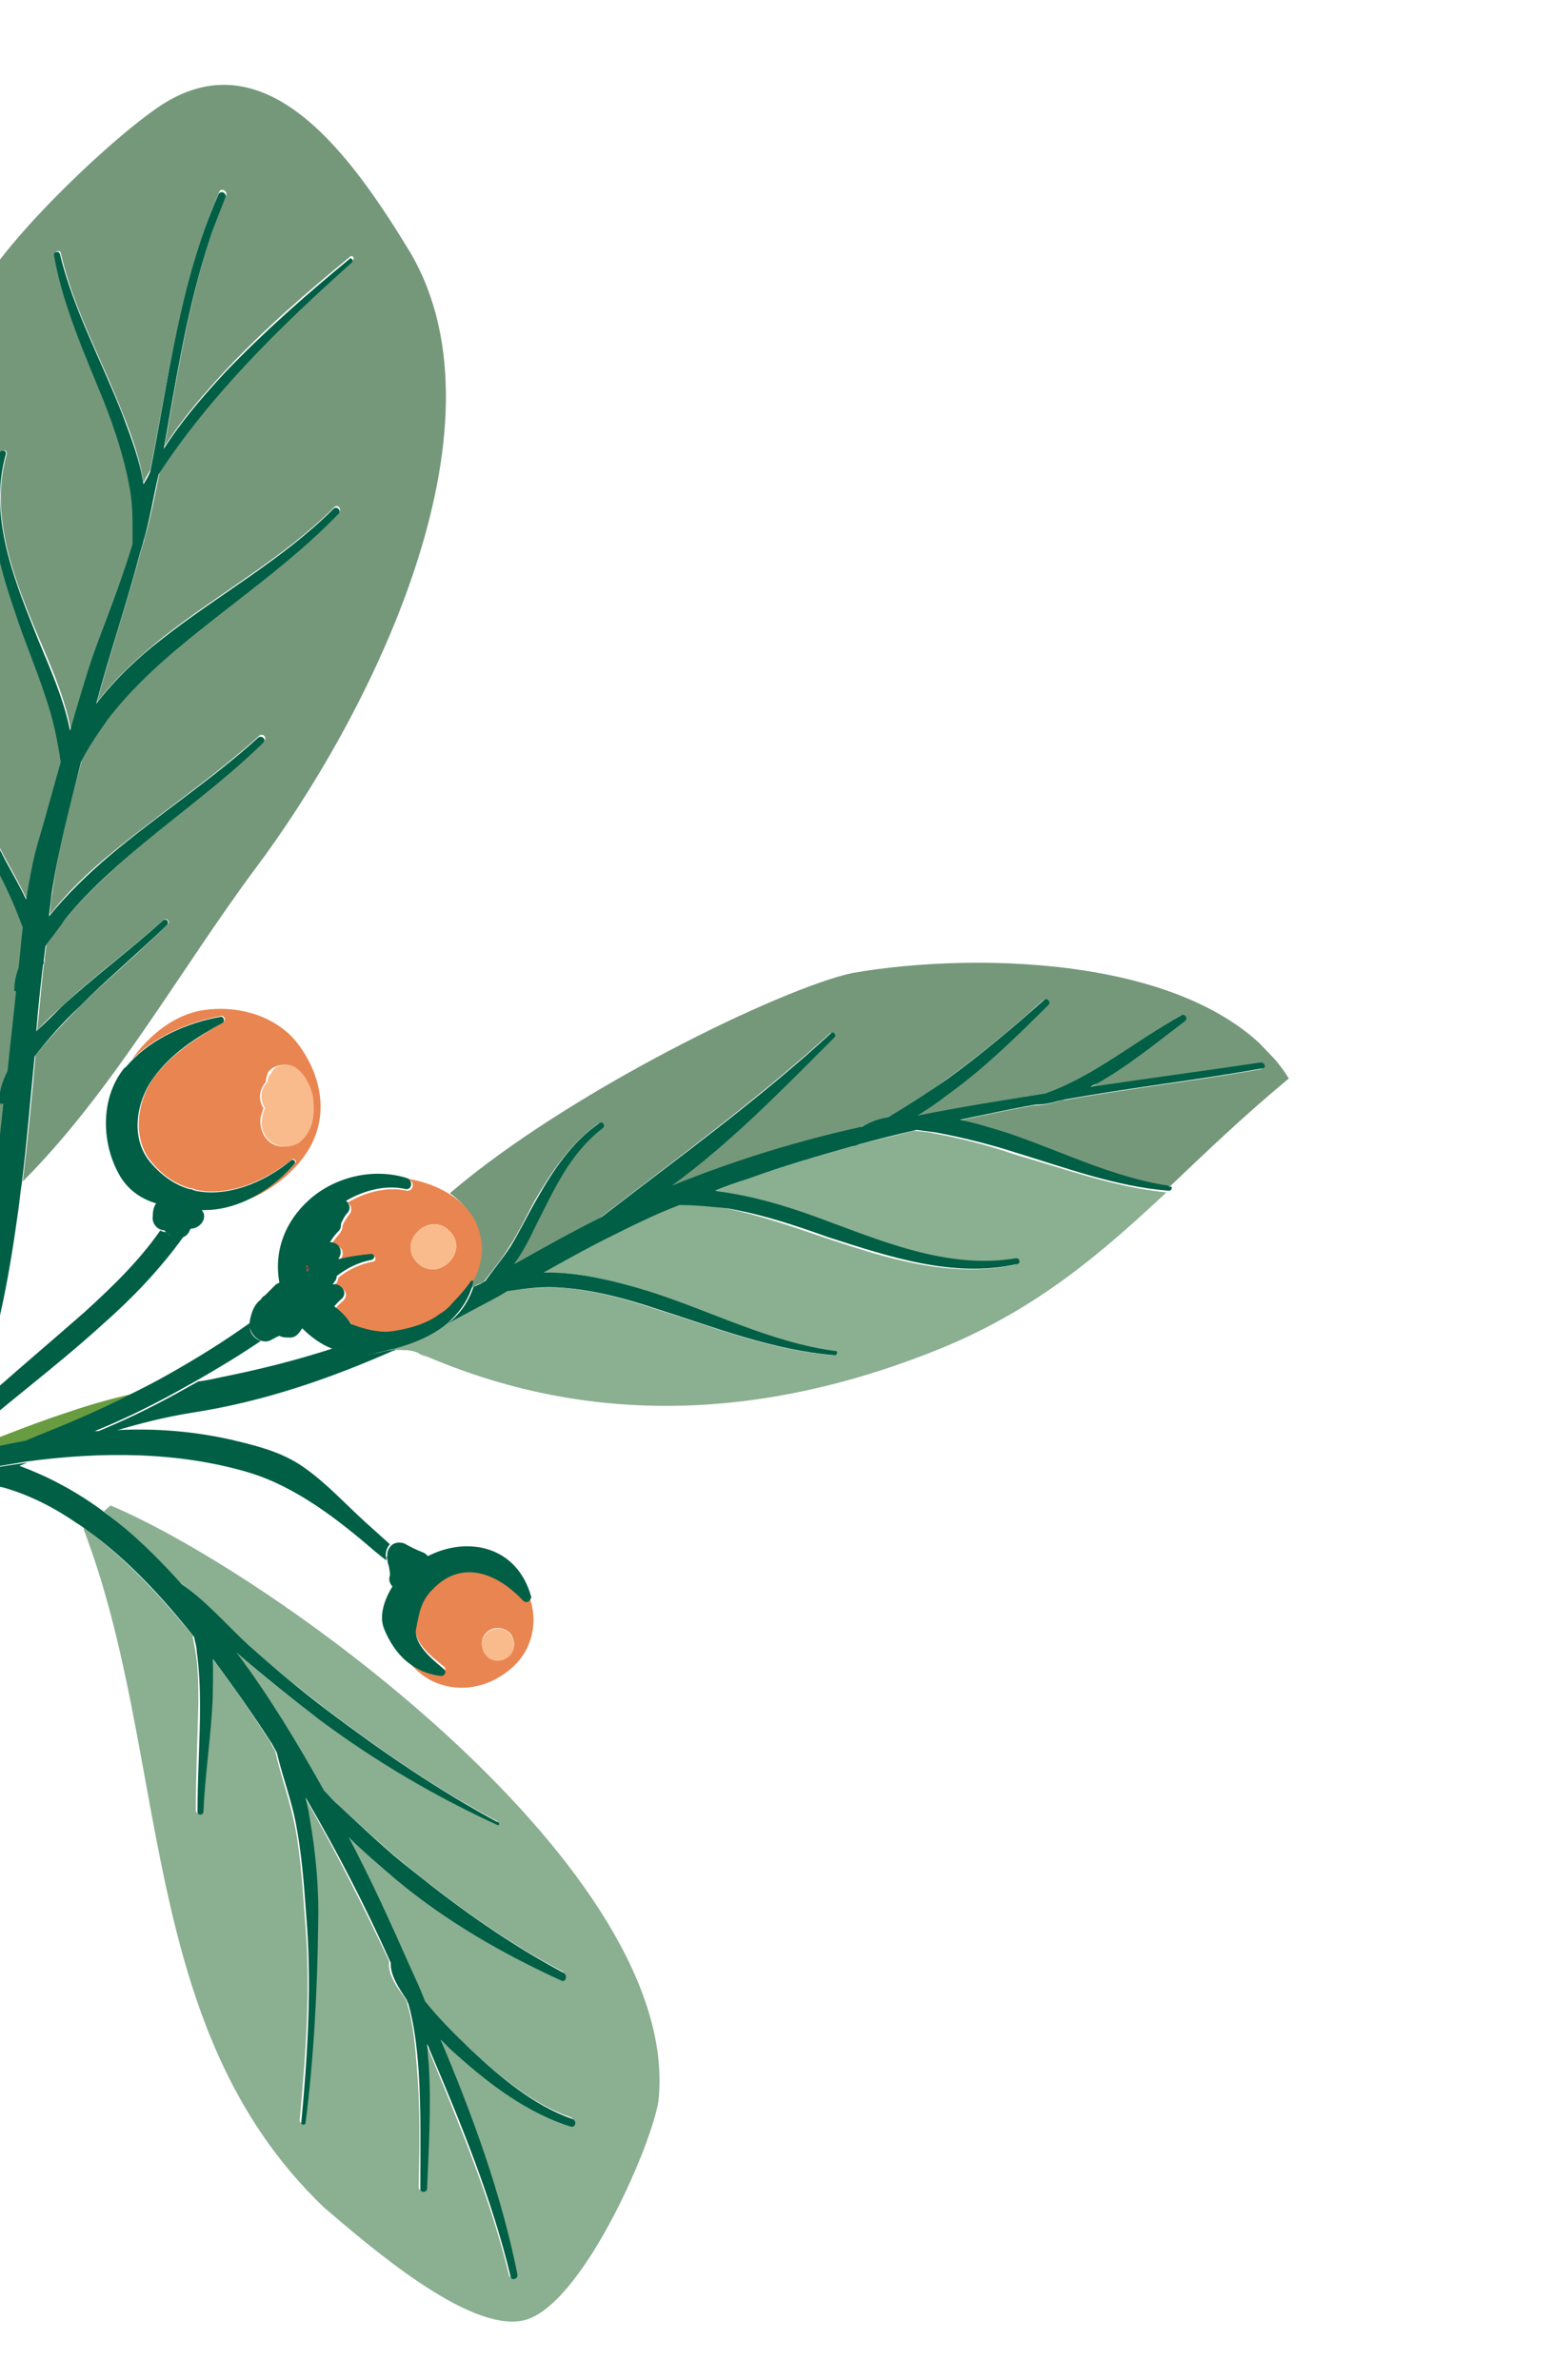 <?xml version="1.0" encoding="UTF-8"?>
<svg xmlns="http://www.w3.org/2000/svg" xmlns:xlink="http://www.w3.org/1999/xlink" version="1.1" id="Ebene_1" x="0px" y="0px" viewBox="0 0 184 282" style="enable-background:new 0 0 184 282;" xml:space="preserve">
<style type="text/css">
	.st0{clip-path:url(#SVGID_00000068672093452944887830000015457792419784231837_);}
	.st1{fill:#75987B;}
	.st2{fill:#8BAF91;}
	.st3{fill:#699C41;}
	.st4{fill:#005F45;}
	.st5{fill-rule:evenodd;clip-rule:evenodd;fill:#E98550;}
	.st6{fill:#9B1C20;}
	.st7{fill-rule:evenodd;clip-rule:evenodd;fill:#005F45;}
	.st8{fill:#F9BB8C;}
</style>
<g>
	<g>
		<defs>
			
				<rect id="SVGID_1_" x="-44" y="30.1" transform="matrix(0.722 -0.692 0.692 0.722 -85.12 69.474)" width="175.7" height="221"></rect>
		</defs>
		<clipPath id="SVGID_00000027590571780542075870000015878788528872158133_">
			<use xlink:href="#SVGID_1_" style="overflow:visible;"></use>
		</clipPath>
		<g style="clip-path:url(#SVGID_00000027590571780542075870000015878788528872158133_);">
			<path class="st1" d="M56.9,147.7c0.1,1.6-0.4,3-1.3,4.4c0.1-0.1,0.1-0.1,0.2-0.3c0.1-0.1,0.3,0,0.3,0.1c-0.1,0.2-0.1,0.5-0.2,0.7     c0.5-0.3,0.9-0.5,1.4-0.7c1-1.3,2.1-2.6,3-4.1c1.2-1.8,2.1-3.8,3.1-5.6c2-3.4,4.1-6.6,7.4-9c0.4-0.3,0.8,0.3,0.4,0.6     c-4,3-5.7,7.3-7.9,11.5c-0.8,1.5-1.6,3.2-2.6,4.6c3.4-1.9,6.9-3.8,10.4-5.6c9.2-7.1,18.6-14,27.2-21.8c0.3-0.3,0.6,0.2,0.4,0.5     c-6.2,6.2-12.3,12.4-19.3,17.6c7.3-3,14.9-5.2,22.6-7c0,0,0,0,0.1-0.1c0.8-0.5,1.8-0.8,2.9-1c2.4-1.3,4.8-2.9,7-4.5     c4-2.9,7.9-6.1,11.5-9.4c0.4-0.4,0.9,0.2,0.5,0.6c-3.8,3.9-7.8,7.7-12.3,10.9c-1.1,0.8-2.2,1.5-3.2,2.2c5-1,10-1.8,15.1-2.6     c6-2.1,10.7-6.2,16.2-9.3c0.4-0.2,0.9,0.3,0.4,0.7c-3.4,2.5-6.7,5.3-10.4,7.4c-0.3,0.2-0.5,0.3-0.8,0.4     c6.7-0.9,13.5-1.8,20.2-2.9c0.4,0,0.6,0.6,0.2,0.7c-7.8,1.4-15.7,2.3-23.5,3.7c-0.1,0-0.3,0-0.5,0.1c-1,0.3-2,0.5-2.9,0.5     c-3,0.5-6,1.2-9,1.8c1.9,0.4,3.9,1,5.8,1.6c6.3,2.1,12.4,5.2,18.9,6.2c0.1,0.1,0.2,0.1,0.2,0.2c4.4-4.2,9-8.6,14.3-13     c-9.1-14.6-36.8-15.1-51.7-12.5c-8.4,1.8-33.7,14.1-47.7,26.1C55.4,142.9,56.8,144.9,56.9,147.7L56.9,147.7z"></path>
			<path class="st2" d="M110.6,134.3c-0.8-0.2-1.6-0.2-2.3-0.3c-2.3,0.6-4.6,1.1-6.8,1.7c-0.2,0-0.4,0.1-0.7,0.2     c-4.2,1.2-8.4,2.4-12.5,3.9c-1.3,0.4-2.6,1-3.9,1.4c0.2,0,0.3,0.1,0.5,0.1c3.8,0.5,7.6,1.6,11.2,2.9c7.7,2.8,15.6,6.4,24,5     c0.5-0.1,0.5,0.6,0.1,0.7c-7.7,1.6-15.2-0.8-22.4-3.2C94,145.4,90,144,86,143.2c-1.9-0.3-3.8-0.5-5.7-0.4     c-2.9,1.2-5.7,2.5-8.5,3.9c-2.5,1.3-5.1,2.7-7.6,4.1c4.3-0.1,8.8,1,12.4,2.2c7.3,2.3,14.5,6.1,22.2,7.1c0.3,0.1,0.2,0.5-0.1,0.5     c-7.4-0.6-14.1-3.3-21.1-5.5c-3.6-1.2-7.3-2.2-11.1-2.5c-2.3-0.1-4.4,0.1-6.6,0.4c-0.8,0.4-1.6,0.9-2.5,1.4     c-1.5,0.8-3,1.6-4.5,2.4c-1.7,1.4-3.8,2.2-6.1,2.9c-0.1,0-0.3,0.1-0.4,0.2c0.9,0.2,1.9-0.1,3.1,0.4l-0.3-0.1     c0.1,0,0.3,0.1,0.5,0.2h-0.1l1.1,0.5c-0.2-0.1-0.5-0.3-0.7-0.4c19.7,8.6,40.4,7.9,61.7-0.8c11.3-4.7,18.8-11.2,26.5-18.4     c-6.1-0.6-12.1-2.8-18-4.5C117,135.7,113.9,134.9,110.6,134.3L110.6,134.3z"></path>
			<path class="st1" d="M0.5,130.8c-0.2,0.1-0.6,0-0.5-0.3c0-1.2,0.4-2.4,1-3.6c0.3-3.1,0.6-6.3,1-9.4c-0.1,0-0.2-0.1-0.2-0.3     c0-0.8,0.2-1.7,0.5-2.5c0.2-1.5,0.3-3.1,0.5-4.8c-0.4-1.3-0.9-2.7-1.6-3.9c-1.1-2.2-2.2-4.3-3.2-6.5c-2-4.4-3.2-8.6-2.6-13.4     c0.1-0.5,0.9-0.4,0.9,0.1c-0.4,5.4,1.5,10.1,4,14.9c0.9,1.7,2,3.6,2.9,5.5c0.4-2.4,0.8-4.8,1.5-7.1c0.9-3,1.8-6.1,2.6-9.2     c-0.4-2.6-0.9-5.2-1.8-7.7C4.4,79.2,3,76,1.9,72.6C-0.2,66.5-2,60,0.1,53.6c0.1-0.4,0.8-0.3,0.7,0.2c-2,7,0.6,14.1,3.3,20.6     c1.5,3.6,3.5,7.8,4.3,12.1c0.8-2.8,1.6-5.5,2.5-8.3c1.5-4.6,3.4-9.2,4.9-13.8c0-2.4,0.1-4.6-0.4-7c-0.6-3.3-1.8-6.6-2.9-9.7     c-2.2-5.7-4.9-11.4-6-17.5c-0.1-0.5,0.7-0.6,0.7-0.2c1.5,6.6,4.9,12.7,7.3,18.9c1.1,2.7,2.1,5.5,2.5,8.3c0.2-0.5,0.5-1,0.8-1.5     c2.2-11.1,3.6-22.5,8.2-33c0.2-0.5,1,0,0.8,0.4c-0.7,1.6-1.3,3.2-1.8,4.8c-2.7,8.1-4,16.6-5.5,25c2.1-3.3,4.7-6.3,7.3-9.1     c4.6-4.9,9.6-9.2,14.7-13.4c0.2-0.2,0.6,0.2,0.3,0.4C33.4,38.4,25,46.6,18.9,56c-0.5,2.5-1,5.1-1.7,7.6c-0.1,0.2-0.1,0.5-0.2,0.7     c-0.1,0.3-0.2,0.7-0.3,1c-1.6,6-3.6,11.9-5.2,17.9c2.3-3,5.1-5.5,7.7-7.6c6.7-5.3,14.3-9.4,20.4-15.5c0.4-0.4,0.9,0.2,0.6,0.6     c-5.7,5.9-12.7,10.5-19,15.9c-3,2.5-5.9,5.2-8.3,8.4c-1.2,1.6-2.3,3.3-3.2,5.1c-1.4,5.2-2.8,10.5-3.5,15.7     c-0.2,0.9-0.2,1.8-0.3,2.6c2.1-2.7,4.6-5.1,7.3-7.3c5.7-4.7,12-8.9,17.5-13.9c0.4-0.4,1,0.2,0.6,0.6c-5.1,5-11,9.1-16.4,13.9     c-2.5,2.3-5.1,4.6-7.2,7.3c-0.8,0.9-1.5,1.9-2.2,3c-0.1,0.5-0.1,1-0.2,1.5c0,0.1,0,0.2,0,0.3c0,0.2,0,0.3-0.1,0.4     c-0.3,2.6-0.5,5.2-0.8,7.9c1-1.1,2.1-2.1,3-2.9c3.8-3.6,8.1-6.7,12-10.2c0.3-0.3,0.8,0.2,0.5,0.5c-3.4,3.4-7,6.4-10.4,9.7     c-1.8,1.9-3.7,3.8-5.3,5.9C3.8,130,3.3,135,2.7,140c10.6-10.6,18.6-25,27.5-37C43.5,85.3,61,51,48.6,29.9     c-6.7-11-16.8-25.6-29.4-17.5c-6,3.9-19.7,17-22.3,23.3C-6.8,44-5.6,59.5-6.8,69.4c-1.3,12.9,0,26.3,0.7,39.1     c1.2,11,0.6,22,5.6,31.7c0.2-1.3,0.3-2.7,0.5-4C0.1,134.5,0.3,132.7,0.5,130.8L0.5,130.8z"></path>
			<path class="st2" d="M78,249.1c3.1-27.2-45.3-62.4-64.9-70.7l-0.8,0.7c3.3,2.5,6.2,5.4,9,8.4c2.9,2.1,5.3,4.8,7.9,7.2     c3,2.8,6.2,5.3,9.4,7.8c6.5,4.9,13.1,9.5,20.3,13.3c0.1,0,0,0.3-0.1,0.3c-7.4-3.4-14.5-7.5-21-12.4c-3.5-2.6-6.8-5.2-10-8.1     c3.8,5.2,7.2,10.7,10.4,16.4c0.5,0.6,1.1,1.1,1.7,1.7c2.9,2.7,5.8,5.4,8.8,7.8c5.6,4.5,11.6,8.8,17.9,12.1     c0.5,0.2,0.3,1.1-0.3,0.9c-7-3.2-13.5-7-19.5-11.9c-2-1.6-3.9-3.3-5.7-5.1c2.6,5.1,5,10.3,7.3,15.4c0.6,1.3,1.1,2.6,1.7,3.9     c0,0,0.1,0.1,0.1,0.2c1.6,2,3.4,3.9,5.3,5.6c3.5,3.3,7.5,6.7,12.1,8.3c0.6,0.2,0.3,1.1-0.2,0.9c-5-1.5-9.6-5-13.5-8.5     c-0.6-0.6-1.3-1.1-1.9-1.8c3.7,9,7.1,18.3,9.1,27.8c0.1,0.5-0.7,0.8-0.8,0.3c-2.2-9.2-6-18.1-9.6-26.9c-0.1-0.2-0.2-0.4-0.3-0.7     c0.1,0.8,0.1,1.6,0.2,2.4c0.3,5,0,9.9-0.2,14.8c0,0.5-0.8,0.5-0.8,0c0.1-4.7,0.2-9.4-0.2-14c-0.2-2.6-0.4-5.3-1.2-7.9     c0-0.1-0.1-0.3-0.2-0.5c-0.9-1.2-2.1-2.8-1.9-4.4c-3.1-6.6-6.4-13.2-10.1-19.6c0.2,0.9,0.4,1.7,0.5,2.5c0.7,4,1.2,8.2,1,12.3     c-0.2,8-0.6,15.9-1.5,23.8c-0.1,0.3-0.5,0.2-0.5-0.1c0.7-7.5,1.3-15.4,0.7-22.9c-0.3-3.9-0.5-7.9-1.2-11.7     c-0.6-3.2-1.7-6.1-2.4-9.2c-0.2-0.3-0.4-0.7-0.6-1.1c-2.2-3.4-4.4-6.7-6.9-9.9c0,0,0,0-0.1-0.1c0.1,1.7,0.1,3.3,0,4.7     c-0.1,4.5-0.8,8.9-1.1,13.4c0,0.5-0.7,0.5-0.7,0c0-4.2,0.2-8.4,0.3-12.6c0-2.2,0-4.4-0.4-6.5c-0.1-0.6-0.2-1.1-0.3-1.6     c-3.8-4.7-8-9.2-12.8-12.7l-0.1,0.1c10.3,26.9,6.2,59.1,28.5,80.4c5.4,4.6,17,14.7,23.5,13.4C68.6,273.7,76.9,255.1,78,249.1     L78,249.1z"></path>
			<path class="st3" d="M52.2,155.7c0.6-0.4,1.1-0.9,1.6-1.4c-0.9,0.8-1.8,1.5-2.7,2.1C51.5,156.1,51.9,156,52.2,155.7z"></path>
			<path class="st4" d="M44.9,160.3c-1.9,0.4-3.8,0.2-5.5-0.5c-4.3,1.4-8.7,2.5-13.2,3.4c-0.9,0.2-1.8,0.4-2.7,0.5     c-0.9,0.5-1.8,1-2.7,1.5c-3.1,1.7-6.2,3.2-9.4,4.5c0.7,0,1.4-0.1,2.1-0.1c3-0.9,6.1-1.7,9.3-2.2c8.4-1.3,16.2-4,23.7-7.3     c0.1,0,0.3-0.1,0.4-0.2C46.2,160,45.5,160.1,44.9,160.3L44.9,160.3z"></path>
			<path class="st4" d="M-9.4,173.9c1.9-2.2,3.8-4.4,5.8-6.4c3.1-7.4,4.6-15.7,5.7-23.6c0.2-1.3,0.3-2.6,0.5-3.8     c0.6-4.9,1-9.9,1.5-14.9c1.6-2.1,3.4-4.1,5.3-5.9c3.4-3.4,7-6.4,10.4-9.7c0.3-0.3-0.1-0.9-0.5-0.5c-3.9,3.5-8.1,6.6-12,10.2     c-0.9,0.9-1.9,1.9-3,2.9c0.2-2.6,0.5-5.3,0.8-7.9c0.1-0.1,0.1-0.2,0.1-0.4c0-0.1,0-0.2,0-0.3c0.1-0.5,0.1-1,0.2-1.5     c0.7-1,1.5-2,2.2-3c2.1-2.7,4.6-5,7.2-7.3C20.2,97.1,26.1,93,31.2,88c0.4-0.4-0.2-0.9-0.6-0.6c-5.5,5-11.8,9.1-17.5,13.9     c-2.6,2.2-5.1,4.6-7.3,7.3c0.1-0.8,0.2-1.8,0.3-2.6c0.8-5.3,2.2-10.5,3.5-15.7c0.9-1.8,2-3.4,3.2-5.1c2.4-3.1,5.3-5.9,8.3-8.4     c6.3-5.3,13.2-9.9,19-15.9c0.4-0.4-0.2-1-0.6-0.6c-6.1,6.1-13.7,10.2-20.4,15.5c-2.6,2-5.4,4.6-7.7,7.6c1.6-6,3.6-11.8,5.2-17.9     c0.1-0.3,0.2-0.7,0.3-1c0.1-0.3,0.1-0.5,0.2-0.7c0.7-2.5,1.1-5.1,1.7-7.6c6.2-9.5,14.5-17.6,22.9-25.1c0.2-0.2-0.1-0.7-0.3-0.4     c-5.1,4.2-10.1,8.6-14.7,13.4c-2.6,2.8-5.2,5.8-7.3,9.1c1.5-8.4,2.8-16.9,5.5-25c0.5-1.6,1.2-3.2,1.8-4.8     c0.2-0.5-0.5-0.9-0.8-0.4c-4.6,10.4-5.9,21.8-8.1,32.9c-0.2,0.5-0.5,1-0.8,1.5c-0.4-2.8-1.5-5.6-2.5-8.3     c-2.5-6.4-5.8-12.4-7.4-19c-0.1-0.4-0.8-0.3-0.7,0.2c1.1,6.1,3.7,11.8,6,17.5c1.2,3.1,2.3,6.4,2.9,9.7c0.5,2.4,0.4,4.6,0.4,7     c-1.4,4.6-3.3,9.2-4.9,13.8c-0.9,2.8-1.7,5.5-2.5,8.3C7.5,82.4,5.4,78.1,4,74.5C1.4,68-1.3,60.9,0.7,53.8     c0.1-0.4-0.5-0.6-0.7-0.2c-2.1,6.3-0.3,12.9,1.8,19c1.1,3.4,2.5,6.6,3.6,10c0.9,2.6,1.4,5.1,1.8,7.7c-0.9,3.1-1.7,6.2-2.6,9.2     c-0.7,2.3-1.1,4.7-1.5,7.1c-0.9-1.9-2-3.7-2.9-5.5c-2.5-4.7-4.4-9.5-4-14.9c0.1-0.5-0.9-0.6-0.9-0.1c-0.5,4.8,0.6,9,2.6,13.4     c1,2.2,2.2,4.3,3.2,6.5c0.6,1.3,1.1,2.6,1.6,3.9c-0.2,1.6-0.3,3.1-0.5,4.8c-0.3,0.8-0.5,1.7-0.5,2.5c0,0.2,0,0.2,0.2,0.3     c-0.3,3.1-0.7,6.3-1,9.4c-0.6,1.2-1,2.4-1,3.6c0,0.3,0.3,0.4,0.5,0.3c-0.2,1.8-0.4,3.7-0.6,5.5c-0.2,1.3-0.3,2.7-0.5,4     C-2,151-4,161.8-9.2,171.1c-0.3,0.6-0.6,1.1-1,1.6c0,0.5,0,1,0,1.6C-9.9,174-9.6,174-9.4,173.9L-9.4,173.9z"></path>
			<path class="st4" d="M23,194c0.1,0.6,0.3,1.1,0.3,1.6c0.3,2.2,0.4,4.4,0.4,6.5c0,4.2-0.3,8.4-0.3,12.6c0,0.5,0.7,0.4,0.7,0     c0.2-4.5,0.9-8.9,1.1-13.4c0-1.4,0.1-3.1,0-4.7c0,0,0,0,0.1,0.1c2.4,3.2,4.7,6.5,6.9,9.9c0.2,0.4,0.4,0.7,0.6,1.1     c0.7,3,1.9,6,2.4,9.2c0.7,3.9,0.9,7.8,1.2,11.7c0.5,7.6,0,15.4-0.7,22.9c-0.1,0.3,0.4,0.4,0.5,0.1c1-7.9,1.4-15.8,1.5-23.8     c0.1-4.1-0.3-8.3-1-12.3c-0.1-0.8-0.3-1.6-0.5-2.5c3.7,6.3,7.1,12.9,10.1,19.6c-0.1,1.5,1.1,3.2,1.9,4.4c0,0.1,0.1,0.3,0.2,0.5     c0.7,2.5,1,5.2,1.2,7.9c0.3,4.7,0.2,9.4,0.2,14c0,0.5,0.8,0.4,0.8,0c0.2-4.9,0.5-9.9,0.2-14.8c-0.1-0.7-0.1-1.5-0.2-2.4     c0.1,0.2,0.2,0.4,0.3,0.7c3.7,8.7,7.4,17.7,9.6,26.9c0.1,0.5,0.9,0.3,0.8-0.3c-1.9-9.5-5.3-18.8-9.1-27.8     c0.6,0.6,1.2,1.2,1.9,1.8c3.9,3.5,8.4,6.9,13.5,8.5c0.6,0.2,0.8-0.7,0.2-0.9c-4.6-1.6-8.6-5-12.1-8.3c-1.9-1.8-3.7-3.6-5.3-5.6     c0,0-0.1-0.1-0.1-0.2c-0.5-1.3-1.1-2.6-1.7-3.9c-2.3-5.2-4.6-10.3-7.3-15.4c1.8,1.8,3.8,3.5,5.7,5.1c5.9,4.9,12.5,8.7,19.5,11.9     c0.5,0.3,0.8-0.6,0.3-0.9c-6.4-3.4-12.3-7.6-17.9-12.1c-3.1-2.4-5.9-5.1-8.8-7.8c-0.6-0.5-1.1-1.1-1.7-1.7     c-3.2-5.7-6.5-11.2-10.4-16.4c3.2,2.8,6.6,5.5,10,8.1c6.6,4.9,13.6,9,21,12.4c0.1,0,0.2-0.1,0.1-0.3c-7.1-3.8-13.8-8.4-20.3-13.3     c-3.3-2.5-6.4-5.1-9.4-7.8c-2.6-2.4-5-5.2-7.9-7.2c-2.7-3-5.7-6-9-8.4c-1.7-1.3-3.6-2.5-5.5-3.5c-1.5-0.8-3.1-1.5-4.7-2.1     c0.3-0.1,0.7-0.3,1-0.4c-1.8,0.3-3.6,0.5-5.4,0.9c-1.6,0.3-3.2,0.7-4.8,1c-1.1,0.2-2.1,0.5-3.2,0.7c-0.2,0.7-1.1,0.9-1.5,0.3     c-0.1,0-0.1,0-0.2,0c-0.1,0-0.3,0-0.4,0c0.1,1,1,2.1,2.3,1.7c2.3-0.6,4.6-1.4,6.9-2.2c1.2,0.1,2.3,0.3,3.5,0.6     c3.1,0.9,6,2.4,8.6,4.2c0.5,0.3,0.9,0.6,1.3,0.9C15,184.7,19.3,189.3,23,194L23,194z"></path>
			<path class="st3" d="M3.2,170.7c1-0.4,2-0.8,2.9-1.2c3.2-1.3,6.4-2.7,9.5-4.3c-2.6,0.6-5.1,1.3-7.7,2.2     c-4.3,1.4-8.6,3.2-12.9,4.8c-0.3,0-0.5,0-0.8,0c-0.3,0.3-0.6,0.6-0.9,0.9C-3.5,172.2-0.2,171.3,3.2,170.7L3.2,170.7z"></path>
			<path class="st4" d="M-12,176.1c0.1,0,0.1,0,0.2,0c0.4,0.5,1.3,0.4,1.5-0.3c1-0.3,2.1-0.5,3.2-0.7c1.6-0.3,3.2-0.6,4.8-1     c1.8-0.3,3.6-0.6,5.4-0.9c8.9-1.2,18-1.2,26.4,1.3c5.6,1.7,10.6,5.6,15,9.4c0.4,0.3,0.8,0.7,1.3,1c0-0.2-0.1-0.4-0.1-0.6     c0-0.5,0.2-1,0.5-1.3c-1-0.9-2-1.8-3-2.7c-2.3-2.1-4.4-4.4-6.9-6.2c-2.4-1.8-5.2-2.6-8.1-3.3c-4.9-1.2-9.9-1.6-14.9-1.3     c-0.7,0-1.4,0.1-2.1,0.1c3.2-1.3,6.3-2.8,9.4-4.5c0.9-0.5,1.8-1,2.7-1.5c2.6-1.5,5.1-3,7.6-4.7c-0.7-0.2-1.4-1-1.3-1.8     c0-0.1,0-0.3,0.1-0.4c-3.2,2.3-6.6,4.4-10,6.3c-1.4,0.8-2.8,1.5-4.2,2.2c-3.1,1.6-6.3,3-9.5,4.3c-1,0.4-2,0.8-2.9,1.2     c-3.3,0.6-6.6,1.4-9.9,2.4c0.3-0.3,0.6-0.6,0.9-0.9c5.8-5.3,12.3-10,18.1-15.3c3.3-2.9,6.7-6.4,9.5-10.3c-0.6,0.2-1.4,0-1.8-0.4     c-0.1-0.1-0.1-0.1-0.2-0.2c-0.3,0-0.6-0.1-0.7-0.2l0,0c-2.5,3.6-5.7,6.7-9,9.7c-3.3,2.9-6.6,5.7-9.9,8.6     c-1.2,1.1-2.5,2.2-3.6,3.4c-2,2-3.9,4.1-5.8,6.4c-0.2,0-0.4,0.1-0.7,0.2c0.1-0.5,0.1-1.1,0-1.6c0-8.6-5.2-17.5-11.7-22.8     c-2.7-2.2-6-3.9-9.3-5.2c0,0.5-0.2,1-0.6,1.3c2.6,1.4,5.1,3.1,7.4,5.1c3.4,3,6.4,6.4,8.5,10.5c2.2,4.3,2.6,8.8,3.6,13.4     c0,0-0.1,0-0.2,0.1c-0.6,0.2-0.4,1-0.1,1.2C-12.3,176-12.2,176-12,176.1L-12,176.1z"></path>
			<path class="st5" d="M26.2,120.4c0.4-0.1,0.6,0.5,0.3,0.7c-3,1.8-6.1,3.7-8.2,6.5c-2,2.7-2.7,7.1-0.5,9.9c1.4,1.8,3,2.8,4.7,3.3     c0.3,0,0.5,0.1,0.7,0.2c3.8,0.8,8-0.9,11.4-3.6c0.2-0.2,0.6,0.2,0.4,0.4c-1.6,1.9-3.6,3.4-5.8,4.4c3.1-1.1,6-3.6,7.5-6.2     c2.3-4.1,1.3-8.7-1.4-12.3c-2.6-3.4-7.2-4.6-11.2-4c-3.4,0.5-6.5,3-8.5,5.9C18.2,122.9,22.3,121.1,26.2,120.4L26.2,120.4z      M34.1,126.2c1.5,0.3,2.6,2.5,2.8,3.9c0.2,1.8,0.1,3.7-1.3,5c-0.9,0.9-2.4,1-3.4,0.4c-1.1-0.7-1.5-2-1.3-3.2     c0.1-0.3,0.2-0.6,0.3-1c-0.7-1.1-0.4-2.3,0.3-3.1c0-0.4,0.1-0.7,0.3-1.2C32.4,126.3,33.3,126.1,34.1,126.2z"></path>
			<path class="st6" d="M36.6,150.3c0,0,0-0.1-0.1-0.2c0,0-0.1,0-0.2-0.1c0,0.2,0,0.5,0.1,0.7C36.4,150.6,36.5,150.5,36.6,150.3     L36.6,150.3L36.6,150.3z"></path>
			<path class="st5" d="M48.4,139.8c0.8,0.2,0.6,1.4-0.2,1.3c-2.2-0.5-4.8,0.1-7,1.4c0.4,0.3,0.6,0.9,0.2,1.4     c-0.3,0.4-0.6,0.8-0.8,1.3c0,0.3-0.1,0.6-0.3,0.9c-0.3,0.4-0.7,0.8-1,1.3c0.9,0.1,1.7,0.8,1.1,1.8c0,0,0,0.1-0.1,0.2     c1.3-0.3,2.7-0.5,3.8-0.6c0.5,0,0.5,0.7,0.1,0.7c-1.6,0.3-3,1-4.1,1.9c0,0.2-0.1,0.4-0.2,0.6c-0.1,0.1-0.2,0.2-0.3,0.4     c0.9-0.1,1.9,0.9,1.1,1.7c-0.3,0.3-0.6,0.5-0.9,0.9c0.7,0.7,1.5,1.3,2,2.1c1.4,0.5,3.2,1,4.5,0.9c1.7-0.1,3.4-0.6,4.9-1.4     c0.9-0.6,1.8-1.3,2.7-2.1c0.7-0.7,1.2-1.5,1.9-2.2c0.8-1.3,1.3-2.8,1.3-4.4c-0.1-2.8-1.5-4.8-3.4-6.1c-3.1-2.2-7.7-2.8-11.3-2.1     c-2.3,0.4-4.2,1.6-5.5,3.1C39.7,139.8,44.1,138.5,48.4,139.8L48.4,139.8z M53.3,145.9c2.4,2.5-1.5,6.2-3.9,3.7     C47,147.1,50.9,143.4,53.3,145.9z"></path>
			<path class="st5" d="M62,189.4c-2.9-3.2-7.2-5-10.7-1.4c-1.5,1.5-1.6,2.8-2,4.7c-0.4,2,2,3.7,3.3,4.8c0.4,0.3,0,0.9-0.4,0.8     c-1.6-0.2-2.9-0.8-4-1.7c0.7,1,1.7,1.9,2.8,2.5c3.3,1.7,7.1,0.9,9.8-1.6c2.3-2.1,3-5.4,1.9-8.3C62.5,189.6,62.2,189.7,62,189.4     L62,189.4z M60.4,193.5c0.7,0.8,0.7,2-0.1,2.7s-2,0.7-2.7-0.1s-0.7-2,0.1-2.7S59.7,192.8,60.4,193.5z"></path>
			<path class="st4" d="M19.9,146.2c0.5,0.5,1.3,0.7,1.8,0.4c0.3-0.1,0.5-0.3,0.7-0.6c0-0.1,0.1-0.2,0.2-0.4l0,0     c1.1,0,2.1-1.3,1.3-2.2c0.1,0,0.2,0,0.3,0c1.7,0,3.3-0.4,4.9-1.1c2.2-1,4.2-2.5,5.8-4.4c0.2-0.2-0.1-0.6-0.4-0.4     c-3.3,2.7-7.6,4.4-11.4,3.6c-0.2-0.1-0.5-0.2-0.7-0.2c-1.7-0.5-3.3-1.6-4.7-3.3c-2.3-2.9-1.5-7.2,0.5-9.9     c2.1-2.9,5.1-4.8,8.2-6.5c0.3-0.2,0.1-0.8-0.3-0.7c-3.9,0.7-8,2.5-10.7,5.4c-0.2,0.2-0.4,0.5-0.7,0.7c-2.9,3.6-2.7,9.1-0.4,12.9     c1,1.6,2.5,2.6,4.2,3.1c-0.3,0.4-0.4,1-0.4,1.5c-0.1,0.6,0.2,1.2,0.7,1.5c0.2,0.1,0.4,0.2,0.7,0.2     C19.7,146.1,19.8,146.1,19.9,146.2L19.9,146.2z"></path>
			<path class="st7" d="M31,158.9c0.4,0.1,0.7,0.1,1.1-0.1c0.4-0.2,0.7-0.4,1-0.5c0.4,0.2,0.7,0.2,1.3,0.2c0.7,0,1.1-0.6,1.4-1.1     c1,1,2.2,1.9,3.5,2.4c1.7,0.7,3.6,1,5.5,0.5c0.7-0.2,1.3-0.3,2-0.5c2.2-0.6,4.4-1.5,6.1-2.9c1.3-1.1,2.4-2.5,3-4.3     c0.1-0.2,0.1-0.5,0.2-0.7c0-0.1-0.1-0.2-0.3-0.1c-0.1,0.1-0.1,0.1-0.2,0.3c-0.6,0.8-1.2,1.5-1.9,2.2c-0.4,0.5-0.9,1-1.6,1.4     c-0.4,0.3-0.7,0.5-1.1,0.7c-1.5,0.8-3.3,1.2-4.9,1.4c-1.3,0.1-3-0.3-4.5-0.9c-0.5-0.8-1.2-1.5-2-2.1c0.3-0.3,0.5-0.6,0.9-0.9     c0.8-0.8-0.2-1.9-1.1-1.7c0.1-0.1,0.2-0.3,0.3-0.4s0.2-0.4,0.2-0.6c1.2-0.9,2.5-1.6,4.1-1.9c0.5-0.1,0.4-0.8-0.1-0.7     c-1.1,0.1-2.5,0.3-3.8,0.6c0,0,0-0.1,0.1-0.2c0.5-1-0.2-1.8-1.1-1.8c0.3-0.5,0.6-0.9,1-1.3c0.3-0.3,0.3-0.6,0.3-0.9     c0.2-0.4,0.4-0.9,0.8-1.3c0.4-0.5,0.2-1.1-0.2-1.4c2.2-1.3,4.8-1.9,7-1.4c0.8,0.2,1-1,0.2-1.3c-4.2-1.3-8.8,0-11.7,2.7     c-2.6,2.4-4.1,5.8-3.4,9.7c-0.2,0.1-0.3,0.1-0.5,0.3c-0.4,0.4-0.8,0.8-1.2,1.2c-0.2,0.1-0.4,0.3-0.5,0.5     c-0.8,0.6-1.1,1.5-1.3,2.5c0,0.1,0,0.3-0.1,0.4C29.6,157.9,30.3,158.7,31,158.9L31,158.9z M36.3,150c0,0,0.1,0,0.2,0.1     c0,0,0,0.1,0.1,0.2l0,0c0,0.1-0.1,0.2-0.2,0.4C36.3,150.5,36.3,150.3,36.3,150L36.3,150z"></path>
			<path class="st7" d="M45.9,184.8c0,0.3,0.1,0.6,0.2,0.9c0,0.2,0.1,0.5,0.1,0.8v0.1l0,0l0,0c0,0,0,0,0,0.1s0,0,0,0     c-0.2,0.5,0,1,0.3,1.3c-1,1.6-1.6,3.5-1,5s1.5,2.9,2.7,3.9c1.1,0.9,2.4,1.5,4,1.7c0.4,0.1,0.8-0.5,0.4-0.8     c-1.3-1.1-3.6-2.9-3.3-4.8c0.4-1.9,0.5-3.2,2-4.7c3.5-3.6,7.7-1.8,10.7,1.4c0.2,0.2,0.6,0.2,0.7,0c0.2-0.2,0.3-0.4,0.2-0.6     c-1.7-5.9-7.5-7.1-12.2-4.7c-0.2-0.2-0.3-0.3-0.5-0.4c-0.8-0.3-1.6-0.7-2.3-1.1c-0.6-0.2-1.1-0.1-1.5,0.2     c-0.3,0.3-0.6,0.8-0.5,1.3C45.8,184.4,45.8,184.6,45.9,184.8L45.9,184.8z M46.3,186.5C46.2,186.5,46.2,186.5,46.3,186.5     L46.3,186.5C46.2,186.5,46.2,186.5,46.3,186.5z"></path>
			<path class="st8" d="M49.4,149.6c2.4,2.5,6.3-1.2,3.9-3.7C50.9,143.4,47,147.1,49.4,149.6z"></path>
			<path class="st8" d="M57.6,196.2c0.7,0.8,1.9,0.8,2.7,0.1s0.8-1.9,0.1-2.7s-1.9-0.8-2.7-0.1C56.9,194.2,56.9,195.4,57.6,196.2z"></path>
			<path class="st8" d="M31.7,128.2c-0.8,0.8-1,2-0.3,3.1c-0.1,0.3-0.3,0.6-0.3,1c-0.3,1.2,0.1,2.5,1.3,3.2c1.1,0.6,2.5,0.5,3.4-0.4     c1.4-1.4,1.5-3.2,1.3-5c-0.2-1.4-1.3-3.6-2.8-3.9c-0.8-0.1-1.8,0.1-2.1,0.9C31.8,127.5,31.7,127.9,31.7,128.2z"></path>
			<path class="st4" d="M138.4,140.5c-6.6-1-12.7-4.1-18.9-6.2c-1.9-0.6-3.8-1.2-5.8-1.6c3-0.6,6-1.3,9-1.8c1,0,1.9-0.2,2.9-0.5     c0.1,0,0.3,0,0.5-0.1c7.8-1.4,15.7-2.3,23.5-3.7c0.5-0.1,0.2-0.7-0.2-0.7c-6.7,1-13.5,1.9-20.2,2.9c0.3-0.2,0.5-0.3,0.8-0.4     c3.7-2.1,7.1-4.9,10.4-7.4c0.4-0.3,0-0.9-0.4-0.7c-5.6,3.1-10.3,7.2-16.2,9.3c-5.1,0.8-10.1,1.6-15.1,2.6     c1.1-0.7,2.2-1.4,3.2-2.2c4.4-3.1,8.4-7,12.3-10.9c0.4-0.4-0.2-0.9-0.5-0.6c-3.7,3.3-7.5,6.5-11.5,9.4c-2.3,1.6-4.6,3.1-7,4.5     c-1.1,0.2-2,0.5-2.9,1c0,0,0,0-0.1,0.1c-7.7,1.7-15.2,4-22.6,7c7-5.1,13.1-11.4,19.3-17.6c0.2-0.2-0.1-0.7-0.4-0.5     c-8.6,7.9-18,14.7-27.2,21.8c-3.6,1.8-7,3.7-10.4,5.6c1.1-1.5,1.9-3.1,2.6-4.6c2.2-4.3,4-8.5,7.9-11.5c0.4-0.3,0-0.9-0.4-0.6     c-3.3,2.3-5.4,5.5-7.4,9c-1.1,1.9-2,3.8-3.1,5.6c-0.9,1.4-2,2.7-3,4.1c-0.5,0.3-0.9,0.5-1.4,0.7c-0.6,1.8-1.6,3.2-3,4.3     c1.5-0.8,3-1.6,4.5-2.4c0.8-0.4,1.7-0.9,2.5-1.4c2.1-0.3,4.2-0.6,6.6-0.4c3.8,0.3,7.5,1.3,11.1,2.5c6.9,2.2,13.7,4.9,21.1,5.5     c0.3,0,0.4-0.5,0.1-0.5c-7.7-1-14.9-4.8-22.2-7.1c-3.6-1.1-8.1-2.3-12.4-2.2c2.5-1.4,5-2.8,7.6-4.1c2.8-1.4,5.6-2.8,8.5-3.9     c1.9,0,3.8,0.2,5.7,0.4c4.1,0.7,8,2,11.9,3.4c7.2,2.3,14.8,4.9,22.4,3.2c0.5-0.1,0.3-0.7-0.1-0.7c-8.3,1.4-16.3-2.2-24-5     c-3.6-1.3-7.4-2.4-11.2-2.9c-0.2,0-0.3-0.1-0.5-0.1c1.3-0.5,2.6-1,3.9-1.4c4.1-1.5,8.3-2.7,12.5-3.9c0.2,0,0.4-0.1,0.7-0.2     c2.2-0.6,4.6-1.2,6.8-1.7c0.8,0.1,1.5,0.2,2.3,0.3c3.2,0.6,6.4,1.4,9.5,2.4c5.9,1.8,11.8,4,18,4.5h0.1c0.3,0,0.4-0.3,0.3-0.5     C138.6,140.7,138.5,140.6,138.4,140.5L138.4,140.5z"></path>
		</g>
	</g>
</g>
</svg>

